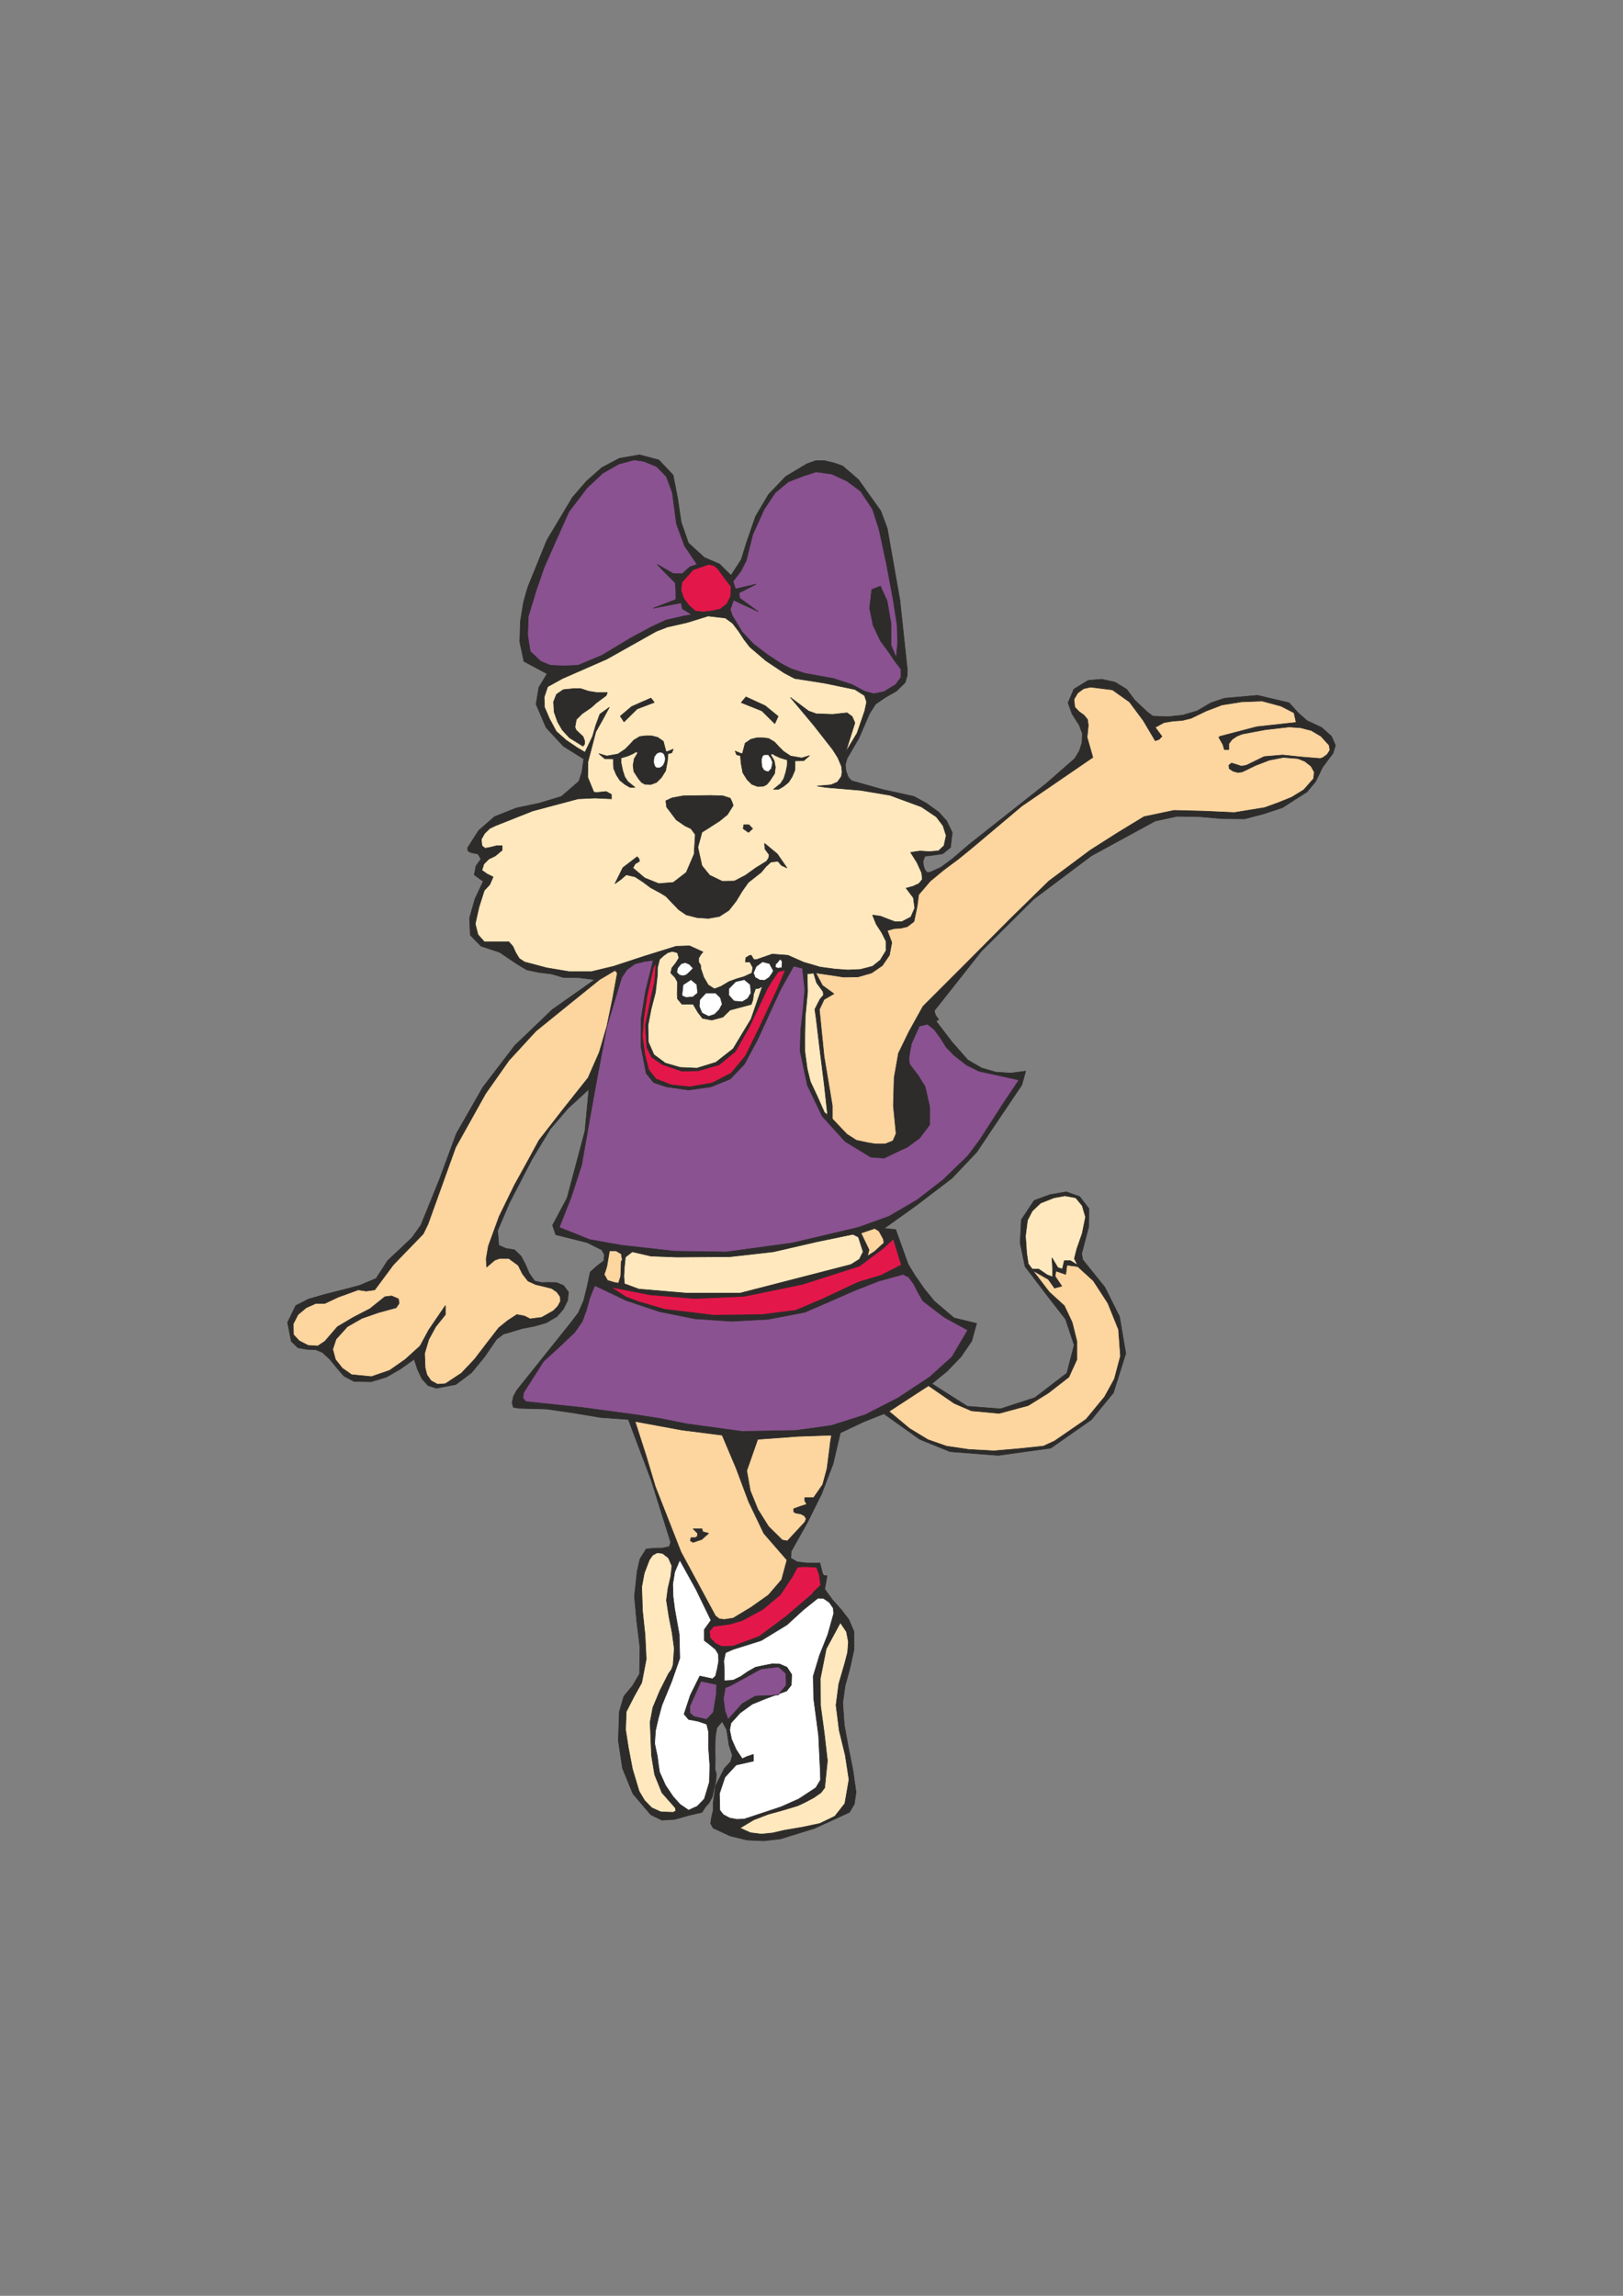 <?xml version="1.0" encoding="utf-8"?>
<!-- Created by UniConvertor 2.0rc4 (https://sk1project.net/) -->
<svg xmlns="http://www.w3.org/2000/svg" height="841.89pt" viewBox="0 0 595.276 841.89" width="595.276pt" version="1.1" xmlns:xlink="http://www.w3.org/1999/xlink" id="978b941e-f613-11ea-a93a-dcc15c148e23">

<rect x="0" y="0" width="595.276" height="841.89" fill="#808080" stroke="none"/>

<g>
	<path style="stroke-linejoin:bevel;stroke:#2d2c2b;stroke-width:0.216;stroke-miterlimit:10.433;fill:#2d2c2b;" d="M 298.862,670.425 L 286.334,674.313 280.142,675.033 273.95,674.745 267.758,673.233 261.566,670.353 260.63,668.697 260.99,666.393 261.566,663.873 261.566,661.353 262.43,654.945 265.67,648.537 267.974,646.017 268.622,643.713 267.398,639.969 266.534,634.353 264.878,631.257 262.934,633.561 262.43,636.441 262.214,641.409 262.358,645.009 262.214,648.753 262.718,650.481 262.574,653.001 261.854,656.169 261.278,658.905 260.126,661.065 258.758,662.577 257.462,664.593 252.494,665.745 247.454,667.185 242.774,667.473 238.67,665.457 232.118,657.753 228.302,648.393 226.79,638.313 227.15,627.729 228.806,622.041 231.974,618.225 234.566,613.833 234.71,604.113 233.558,594.681 232.694,585.393 233.702,576.177 234.71,571.713 237.014,568.041 239.894,567.753 242.99,567.681 245.438,567.177 246.014,565.593 238.814,542.697 230.462,520.521 220.31,519.801 210.446,518.145 200.51,516.705 190.358,516.417 188.27,516.057 187.838,514.401 188.342,512.025 189.566,509.793 199.358,497.553 209.15,485.313 212.174,481.353 214.118,476.817 215.342,471.849 216.494,466.449 218.726,464.433 221.462,462.345 221.678,460.041 220.67,458.313 215.342,455.649 209.582,454.209 203.822,452.769 202.67,449.313 207.998,439.305 210.806,428.793 214.55,414.753 215.99,399.417 208.358,406.401 201.806,414.033 195.11,425.121 186.83,441.105 182.51,451.257 182.942,456.657 185.534,457.809 188.702,458.313 191.15,460.689 192.734,463.713 194.102,466.953 196.118,469.761 198.71,470.337 201.374,470.265 204.11,470.337 206.702,471.417 208.502,473.793 208.214,476.817 206.63,480.057 204.254,482.793 200.294,485.097 195.974,486.321 191.51,487.185 187.046,488.553 187.046,488.553 184.67,489.201 182.15,491.073 177.83,497.409 172.934,503.385 167.174,507.705 160.046,509.073 156.95,508.065 154.718,505.545 153.134,502.161 151.91,498.417 146.87,502.017 141.758,504.969 136.07,506.697 129.806,506.553 126.134,504.609 123.47,501.513 120.95,498.417 118.286,495.969 115.838,494.961 112.598,494.817 109.286,494.241 106.838,491.865 105.47,484.953 108.494,478.761 113.174,476.385 119.15,474.657 125.702,473.001 131.75,471.417 137.942,468.825 142.19,462.273 146.798,457.953 151.118,453.849 154.358,449.313 161.198,432.465 167.39,415.689 177.11,398.697 188.774,383.433 202.526,370.257 342.638,370.689 343.286,374.433 349.19,382.137 354.95,388.689 359.99,391.641 365.246,393.153 370.718,393.513 376.19,392.793 374.75,397.905 365.534,411.585 358.262,422.457 349.19,432.033 336.446,441.753 324.278,450.465 328.526,450.897 333.062,463.569 335.366,467.385 338.894,472.497 342.638,477.105 349.91,483.297 358.19,485.313 356.39,491.793 352.43,497.553 347.39,502.809 341.774,507.417 354.806,515.697 366.974,516.633 379.574,512.529 391.31,503.529 393.974,493.233 390.806,483.729 384.47,475.593 375.974,464.433 374.174,455.793 374.606,447.297 379.286,440.241 385.118,438.081 391.094,437.073 395.99,438.801 399.374,443.193 399.302,449.889 396.71,459.753 397.142,461.985 405.206,471.993 410.606,482.793 412.91,496.329 408.374,510.729 400.31,520.593 385.406,531.033 366.11,533.697 348.47,532.329 337.31,527.793 324.206,518.433 316.934,521.313 308.222,525.417 305.558,536.793 301.382,547.737 296.126,558.321 290.222,568.833 290.006,571.353 292.31,572.721 295.766,573.153 300.734,573.153 301.67,576.969 301.67,576.969 302.174,577.761 303.326,577.833 302.894,580.569 302.462,582.729 305.342,586.689 308.51,590.217 311.318,593.889 313.19,598.281 313.19,605.049 311.75,611.673 309.95,618.225 309.086,624.489 309.662,632.553 311.174,640.833 312.83,649.113 313.982,657.249 313.334,661.569 311.534,664.593 298.862,670.425 298.862,670.425 Z" />
	<path style="stroke-linejoin:bevel;stroke:#2d2c2b;stroke-width:0.216;stroke-miterlimit:10.433;fill:#2d2c2b;" d="M 202.526,370.257 L 218.15,359.241 212.39,358.521 206.702,358.449 202.238,357.153 197.558,356.577 193.166,355.641 189.566,353.481 183.302,349.233 176.39,346.929 172.502,342.897 172.214,336.633 174.23,329.577 177.254,323.169 175.886,322.233 173.942,320.793 174.59,317.553 176.39,315.033 175.31,313.161 173.798,312.873 172.358,312.513 171.638,312.009 171.494,310.929 175.526,304.593 181.358,299.481 189.35,296.313 197.846,294.513 205.91,292.065 212.318,286.521 213.398,283.281 214.118,278.313 206.63,273.633 200.294,266.793 196.622,258.225 197.63,252.105 200.654,247.065 192.158,242.529 190.646,235.401 190.862,227.913 192.014,220.857 192.806,217.977 193.67,215.097 200.582,198.105 209.942,182.409 215.126,176.433 220.742,171.465 227.15,168.081 234.566,166.785 241.622,168.657 246.878,174.201 248.534,182.697 249.83,191.481 252.494,199.113 258.326,204.441 263.87,206.817 268.118,210.993 271.862,205.233 273.878,198.753 277.118,189.393 281.87,181.329 288.134,174.777 295.91,170.097 299.15,168.945 302.462,168.945 305.846,169.737 309.086,170.889 314.918,175.929 318.878,181.545 323.054,187.377 325.43,193.785 330.038,219.921 332.774,245.409 332.702,247.857 331.982,250.305 328.814,253.401 324.782,255.705 321.11,258.225 318.878,261.753 315.062,270.609 310.67,278.169 310.022,280.401 310.31,282.849 311.174,285.081 312.326,286.305 323.774,289.545 335.222,292.065 339.83,294.585 344.294,297.825 347.174,300.993 349.262,305.313 348.614,310.785 345.734,313.089 341.774,313.665 339.254,313.953 338.534,315.825 338.678,317.265 339.11,318.777 339.902,319.857 340.982,319.929 345.086,318.057 349.19,315.033 355.67,309.489 383.75,287.313 394.19,278.169 395.846,275.433 396.854,272.337 396.998,269.025 395.846,265.929 393.182,261.753 391.742,257.721 393.902,252.681 399.158,249.513 404.126,249.081 408.95,250.161 413.198,252.753 416.294,256.857 420.902,261.177 422.846,262.617 428.39,262.833 433.79,262.257 439.118,260.673 444.158,257.721 449.054,256.065 461.222,254.985 472.814,257.721 476.054,261.321 479.366,264.273 484.766,266.793 488.366,270.033 489.806,273.345 488.87,276.297 486.854,278.961 485.054,281.409 482.534,286.593 479.366,290.409 474.83,293.289 470.366,296.169 463.382,298.473 456.47,300.273 448.262,300.201 440.054,299.481 431.774,299.337 423.71,301.065 400.31,313.809 379.142,329.721 359.99,348.729 342.638,370.689 342.638,370.689 343.142,372.273 344.294,373.929 344.294,373.929 343.286,374.433 343.43,375.585 343.43,375.585 202.526,370.257 202.526,370.257 Z" />
	<path style="stroke-linejoin:bevel;stroke:#2d2c2b;stroke-width:0.216;stroke-miterlimit:10.433;fill:#ffe8bd;" d="M 230.462,640.833 L 231.974,648.753 234.422,656.889 236.438,660.273 239.03,662.937 242.414,664.449 246.878,664.593 246.878,664.593 247.886,664.089 247.67,662.937 247.67,662.937 242.774,657.393 240.11,650.769 238.958,643.713 238.67,636.801 238.67,636.801 238.454,631.473 239.462,626.145 239.462,626.145 242.054,619.953 245.15,613.833 245.15,613.833 246.302,612.177 246.878,610.593 246.878,610.593 247.31,604.545 246.518,598.713 245.366,592.881 244.43,586.833 244.43,586.833 245.006,582.441 246.014,578.121 246.446,574.233 245.15,571.281 245.15,571.281 242.99,569.625 241.046,569.409 239.39,570.273 238.166,572.001 236.294,576.897 235.358,581.937 235.358,581.937 235.646,590.649 236.582,599.505 237.014,608.433 235.358,617.073 235.358,617.073 232.55,622.113 229.67,627.729 229.67,627.729 229.454,634.353 230.462,640.833 230.462,640.833 Z" />
	<path style="stroke-linejoin:bevel;stroke:#2d2c2b;stroke-width:0.216;stroke-miterlimit:10.433;fill:#fdd59f;" d="M 249.758,569.121 L 262.43,592.593 263.87,593.673 265.67,593.889 267.47,593.601 268.91,593.385 275.462,589.425 281.87,584.889 286.694,579.273 288.638,572.073 280.142,562.281 274.598,550.689 269.99,538.377 264.878,526.281 250.118,524.409 232.91,521.241 237.014,533.985 240.326,545.073 249.758,569.121 249.758,569.121 Z" />
	<path style="stroke-linejoin:bevel;stroke:#2d2c2b;stroke-width:0.216;stroke-miterlimit:10.433;fill:#ffe8bd;" d="M 299.726,288.249 L 304.766,287.817 307.142,286.809 308.582,284.793 308.87,283.137 308.654,281.049 307.286,277.809 305.414,274.857 298.43,265.929 289.934,255.777 296.558,260.745 299.366,261.753 305.342,261.969 310.67,261.393 312.542,262.761 313.55,265.065 310.166,275.793 314.342,268.881 317.15,260.745 317.87,257.433 317.078,255.057 313.55,252.825 302.462,250.521 291.446,248.793 287.63,246.777 280.934,242.313 275.03,237.273 272.87,234.465 270.854,231.369 268.694,228.561 266.03,226.617 259.694,225.897 252.062,228.273 252.062,228.273 244.79,229.929 240.686,231.513 222.614,241.665 206.198,248.865 200.87,251.817 199.574,255.633 199.718,259.377 201.518,263.553 204.038,268.233 207.71,271.473 211.742,274.209 214.55,275.865 217.358,270.033 218.51,266.001 220.022,261.897 223.478,259.377 223.478,259.377 221.03,263.913 218.51,268.377 218.51,268.377 217.07,273.921 215.63,279.393 215.558,285.009 217.79,290.481 218.798,290.625 222.326,290.265 224.27,291.345 224.27,292.929 218.15,292.641 212.03,292.929 195.326,297.393 181.718,302.793 179.63,303.801 177.758,305.601 176.534,307.761 176.75,310.137 176.75,310.137 177.902,311.073 179.846,310.713 182.15,310.137 184.166,310.137 184.166,311.793 181.646,313.881 179.27,315.033 177.47,316.833 176.75,319.137 178.55,320.433 180.854,321.585 179.63,324.393 177.614,326.553 175.67,332.673 174.302,338.793 175.31,342.753 177.614,345.345 182.15,345.345 186.614,345.345 188.126,347.073 189.134,349.305 190.43,351.465 192.374,352.761 200.51,354.921 208.718,356.289 216.998,356.289 225.062,354.345 236.222,350.673 248.03,347.001 252.926,346.857 257.822,349.089 257.03,350.025 256.238,351.393 256.238,352.761 256.238,352.761 256.958,353.913 257.03,355.137 257.03,355.137 258.11,358.377 259.766,361.185 261.998,362.625 264.374,361.761 267.398,359.961 270.134,358.953 272.87,358.161 275.822,356.793 276.11,354.777 275.03,352.761 275.03,352.761 273.95,352.761 273.374,352.761 273.374,352.761 273.59,351.177 275.03,350.313 275.03,350.313 275.534,350.313 276.47,351.897 277.478,351.897 277.478,351.897 283.238,349.881 288.998,350.313 294.686,352.833 300.806,354.633 306.134,355.353 310.958,355.713 315.638,355.497 320.03,354.345 322.838,352.113 324.998,348.585 324.998,345.201 323.414,342.033 321.398,338.937 320.03,335.553 322.982,335.985 325.718,337.065 328.238,338.001 330.758,338.001 334.07,336.273 335.51,333.033 335.006,329.217 332.342,325.689 334.79,325.041 337.022,324.033 338.318,322.449 338.03,320.001 336.302,316.257 333.998,312.585 337.382,312.081 340.982,312.297 344.222,312.009 346.238,310.137 347.03,306.393 345.878,302.793 343.43,299.553 337.958,295.881 326.438,291.633 315.782,289.833 303.038,288.753 299.726,288.249 299.726,288.249 Z" />
	<path style="stroke-linejoin:bevel;stroke:#2d2c2b;stroke-width:0.216;stroke-miterlimit:10.433;fill:#2d2c2b;" d="M 267.326,333.825 L 263.87,336.057 259.838,336.777 255.662,336.489 251.702,335.481 251.702,335.481 248.966,333.609 246.518,331.089 244.286,328.713 241.91,327.273 241.91,327.273 238.67,325.545 235.79,323.385 232.91,321.513 229.67,320.793 229.67,320.793 227.87,322.377 225.566,324.033 225.566,324.033 228.446,318.201 233.702,314.169 233.702,314.169 234.422,315.033 234.566,315.825 234.566,315.825 232.982,316.761 232.118,318.273 232.118,318.273 236.438,321.945 241.622,324.033 246.95,323.601 251.702,319.929 251.702,319.929 254.582,313.233 255.014,306.033 255.014,306.033 253.43,303.873 251.27,302.865 248.03,300.633 244.502,295.953 244.214,293.649 246.59,292.569 250.55,291.849 260.558,291.705 265.166,291.849 267.83,292.713 268.478,294.081 268.91,295.377 266.822,298.689 264.014,300.993 260.126,303.513 257.462,305.169 257.462,305.169 255.95,310.713 257.462,317.481 257.462,317.481 260.27,320.937 264.878,323.169 264.878,323.169 269.342,323.097 273.374,321.009 277.19,318.273 281.15,315.825 281.15,315.825 281.942,314.601 282.086,313.377 282.086,313.377 280.574,311.361 280.43,309.273 280.43,309.273 285.11,313.161 288.638,318.273 288.638,318.273 286.622,317.337 285.326,315.825 285.326,315.825 282.734,316.113 280.934,317.769 279.206,319.857 277.118,321.513 277.118,321.513 274.454,323.601 272.222,326.769 269.99,330.441 267.326,333.825 267.326,333.825 Z" />
	<path style="stroke-linejoin:bevel;stroke:#2d2c2b;stroke-width:0.216;stroke-miterlimit:10.433;fill:#2d2c2b;" d="M 259.91,562.281 L 257.39,564.513 254.222,565.593 254.222,565.593 253.214,565.017 253.43,563.865 253.43,563.865 253.934,563.865 255.014,563.865 255.014,563.865 255.734,563.433 255.878,562.281 255.878,562.281 254.726,561.129 254.222,560.625 254.222,560.625 255.878,560.625 257.462,560.625 257.462,560.625 257.75,561.705 259.91,562.281 259.91,562.281 Z" />
	<path style="stroke-linejoin:bevel;stroke:#2d2c2b;stroke-width:0.216;stroke-miterlimit:10.433;fill:#e4174a;" d="M 260.774,224.097 L 264.158,223.377 266.606,221.433 268.046,218.553 268.118,215.097 268.118,215.097 265.67,211.857 263.222,208.545 263.222,208.545 261.854,207.393 259.91,206.961 259.91,206.961 254.15,208.977 250.118,213.513 250.118,213.513 249.758,216.465 250.766,219.417 252.638,221.937 255.014,224.097 255.014,224.097 257.894,224.385 260.774,224.097 260.774,224.097 Z" />
	<path style="stroke-linejoin:bevel;stroke:#2d2c2b;stroke-width:0.216;stroke-miterlimit:10.433;fill:#fdd59f;" d="M 356.534,310.929 L 351.494,315.033 346.166,318.993 341.198,323.097 336.95,328.065 336.374,332.385 335.222,337.929 332.774,339.801 330.398,340.377 330.398,340.377 327.95,340.521 325.43,341.241 327.086,345.633 326.222,350.241 323.63,354.057 319.67,356.793 314.63,358.233 309.446,358.305 304.262,357.513 299.222,356.793 301.67,361.401 305.846,364.425 302.246,366.513 300.518,370.185 302.246,387.393 305.27,405.465 305.27,410.289 310.598,415.905 314.054,418.137 318.086,419.001 321.11,419.505 324.638,419.505 327.518,418.353 328.67,415.689 327.662,405.465 327.95,395.241 329.534,386.241 333.35,378.393 338.534,369.033 341.774,365.793 347.534,360.033 354.086,353.481 371.222,336.273 384.686,323.097 399.95,311.721 410.03,305.313 419.606,299.481 430.622,297.177 441.71,297.465 452.726,297.969 463.814,296.169 468.782,294.369 473.75,292.353 478.214,289.617 481.814,285.513 482.03,283.065 480.806,280.905 478.574,279.177 476.054,278.169 476.054,278.169 470.726,277.737 465.542,278.745 460.502,280.689 455.606,283.065 454.022,283.281 452.222,282.777 450.854,281.841 450.71,280.617 451.718,279.825 453.374,280.329 455.318,280.977 457.19,280.617 463.67,277.449 470.438,276.873 477.35,277.593 484.262,278.169 484.262,278.169 485.342,277.737 486.782,276.657 487.79,275.073 487.502,273.273 484.478,269.961 480.95,267.873 476.99,266.865 472.814,266.577 464.03,267.585 455.606,269.169 455.606,269.169 453.662,269.961 451.934,271.113 450.71,272.697 450.71,274.857 449.846,274.857 449.054,274.857 449.054,274.857 448.55,273.057 447.038,270.393 447.47,270.033 447.47,270.033 461.006,266.505 475.406,264.921 474.614,261.393 469.862,258.945 462.95,257.073 455.39,257.361 448.19,258.513 442.502,260.673 436.814,263.409 433.574,264.201 430.19,264.417 426.878,264.993 423.71,266.721 424.862,268.305 426.158,270.033 425.15,271.113 423.71,271.617 419.318,264.201 414.278,257.433 408.014,252.969 399.95,251.961 397.43,252.537 395.27,254.121 393.902,256.425 394.19,259.305 395.774,260.961 397.574,262.257 398.87,263.841 399.158,265.929 398.726,270.393 400.814,277.737 374.75,295.593 356.534,310.929 356.534,310.929 Z" />
	<path style="stroke-linejoin:bevel;stroke:#2d2c2b;stroke-width:0.216;stroke-miterlimit:10.433;fill:#8a5290;" d="M 347.03,384.009 L 344.87,380.553 342.71,377.601 340.19,375.585 337.166,376.305 334.286,382.713 333.638,386.241 333.638,386.241 333.35,388.329 333.638,390.273 336.806,394.449 339.326,398.553 340.982,405.897 340.982,412.449 337.238,417.417 332.774,420.657 329.822,422.025 324.278,424.689 319.382,424.329 309.95,418.569 301.598,409.353 296.126,397.977 293.462,385.449 293.678,377.673 294.542,370.257 295.19,362.913 294.326,355.065 291.086,354.273 286.19,363.057 282.086,371.985 277.91,381.129 273.014,390.273 267.83,395.673 260.774,398.553 252.566,399.705 244.43,398.553 239.75,396.969 237.014,393.585 235.07,383.649 235.142,373.569 236.798,363.417 239.606,352.113 236.15,352.617 232.838,353.481 229.958,355.569 228.014,358.449 222.614,376.233 219.014,395.241 216.134,411.153 213.326,427.209 213.326,427.209 209.51,438.945 205.118,450.105 205.118,450.105 216.278,454.569 228.014,456.657 228.014,456.657 247.31,458.817 266.462,459.105 266.462,459.105 290.654,455.793 314.774,450.105 326.006,446.073 336.374,440.025 345.95,432.609 354.95,423.897 359.27,418.137 368.414,403.953 373.742,396.033 358.982,392.793 354.518,390.561 349.982,387.033 347.03,384.009 347.03,384.009 Z" />
	<path style="stroke-linejoin:bevel;stroke:#2d2c2b;stroke-width:0.216;stroke-miterlimit:10.433;fill:#ffffff;" d="M 286.91,352.689 L 286.334,351.753 285.758,352.113 285.11,352.977 284.534,353.481 284.534,353.481 284.318,354.633 285.326,355.065 285.326,355.065 286.766,354.849 286.91,352.689 286.91,352.689 Z" />
	<path style="stroke-linejoin:bevel;stroke:#2d2c2b;stroke-width:0.216;stroke-miterlimit:10.433;fill:#ffffff;" d="M 282.086,358.449 L 283.022,357.153 283.67,356.001 283.67,356.001 282.23,353.337 279.638,352.689 279.638,352.689 277.334,354.417 276.326,356.793 276.326,356.793 276.974,358.449 278.63,359.385 280.43,359.529 282.086,358.449 282.086,358.449 Z" />
	<path style="stroke-linejoin:bevel;stroke:#2d2c2b;stroke-width:0.216;stroke-miterlimit:10.433;fill:#ffffff;" d="M 272.222,367.377 L 274.238,366.153 275.462,364.137 275.462,364.137 275.174,361.041 273.014,359.241 273.014,359.241 269.846,359.961 267.326,362.553 267.326,362.553 267.326,363.705 267.326,365.001 267.326,365.001 269.198,367.089 272.222,367.377 272.222,367.377 Z" />
	<path style="stroke-linejoin:bevel;stroke:#2d2c2b;stroke-width:0.216;stroke-miterlimit:10.433;fill:#ffffff;" d="M 257.462,371.481 L 259.91,372.705 262.07,371.985 263.798,370.257 264.878,368.241 264.878,368.241 264.23,365.865 262.43,364.137 262.43,364.137 258.902,364.137 256.67,366.585 256.67,366.585 256.454,369.033 257.462,371.481 257.462,371.481 Z" />
	<path style="stroke-linejoin:bevel;stroke:#2d2c2b;stroke-width:0.216;stroke-miterlimit:10.433;fill:#ffffff;" d="M 251.702,365.793 L 254.15,365.577 255.878,364.137 255.878,364.137 255.59,361.041 253.43,359.241 253.43,359.241 250.55,361.113 250.118,365.001 250.118,365.001 250.55,365.361 251.702,365.793 251.702,365.793 Z" />
	<path style="stroke-linejoin:bevel;stroke:#2d2c2b;stroke-width:0.216;stroke-miterlimit:10.433;fill:#ffffff;" d="M 248.462,355.065 L 248.246,356.577 249.11,357.513 250.406,357.873 251.702,357.513 251.702,357.513 252.998,356.361 254.222,355.065 254.222,355.065 252.854,353.625 251.342,352.977 249.83,353.409 248.462,355.065 248.462,355.065 Z" />
	<path style="stroke-linejoin:bevel;stroke:#2d2c2b;stroke-width:0.216;stroke-miterlimit:10.433;fill:#ffe8bd;" d="M 240.398,363.921 L 238.814,370.041 237.662,376.017 237.806,382.137 239.822,386.745 243.998,389.841 249.398,391.425 255.59,391.713 262.574,389.553 268.91,384.585 275.462,373.713 279.638,361.689 278.342,362.409 277.118,362.553 276.398,364.497 276.11,366.729 275.534,368.313 267.758,370.401 265.094,372.993 261.062,374.073 257.678,373.425 255.95,371.193 254.222,368.241 252.206,368.241 250.118,368.241 248.462,366.225 248.39,364.425 248.462,360.033 247.598,358.449 246.014,356.793 246.446,354.921 247.886,353.121 249.038,351.249 248.462,349.377 246.59,348.873 244.862,349.377 243.278,350.529 241.91,351.825 241.19,354.705 241.118,357.513 240.398,363.921 240.398,363.921 Z" />
	<path style="stroke-linejoin:bevel;stroke:#2d2c2b;stroke-width:0.216;stroke-miterlimit:10.433;fill:#8a5290;" d="M 268.118,484.521 L 254.798,483.585 241.91,480.993 229.67,476.889 218.15,471.417 218.15,471.417 216.35,475.809 215.126,480.273 213.542,484.593 210.806,488.553 210.806,488.553 205.118,493.953 199.358,499.209 199.358,499.209 195.686,504.969 192.014,510.729 192.014,510.729 191.798,512.673 192.806,513.969 192.806,513.969 213.326,516.129 233.702,518.865 233.702,518.865 242.414,520.233 251.702,522.105 251.702,522.105 272.15,524.913 291.878,524.553 291.878,524.553 304.91,522.753 317.366,518.793 329.318,512.673 340.982,504.969 340.982,504.969 349.19,497.553 354.95,487.761 354.95,487.761 346.382,483.081 338.534,477.105 338.534,477.105 336.806,474.153 335.15,470.913 333.35,468.393 331.19,467.313 331.19,467.313 322.118,469.833 313.19,473.361 304.19,477.321 295.19,481.209 295.19,481.209 281.654,483.801 268.118,484.521 268.118,484.521 Z" />
	<path style="stroke-linejoin:bevel;stroke:#2d2c2b;stroke-width:0.216;stroke-miterlimit:10.433;fill:#fdd59f;" d="M 206.774,406.473 L 215.702,395.241 219.806,385.881 222.614,376.233 224.63,366.513 226.43,356.793 225.566,355.857 219.878,359.241 207.926,368.889 196.55,378.105 186.686,388.833 178.118,401.001 167.102,420.729 156.95,448.953 155.222,452.481 152.702,455.073 144.278,463.785 137.438,473.001 134.27,473.433 131.39,473.001 124.046,475.665 119.15,477.969 115.838,477.969 112.31,479.553 109.286,482.073 107.558,485.457 107.63,489.417 109.79,491.721 113.03,493.377 116.558,493.593 119.15,491.865 123.758,486.537 129.59,483.081 135.71,479.913 141.182,475.521 143.63,475.233 146.15,476.313 146.366,477.969 145.286,479.553 138.734,481.353 132.758,483.441 127.43,486.465 123.254,491.073 122.03,494.817 123.038,498.561 125.558,501.729 128.942,504.105 136.214,504.825 142.91,502.521 148.67,498.489 154.07,493.593 157.31,487.617 163.358,478.761 163.358,482.073 159.83,486.465 157.238,491.217 155.726,496.329 155.942,501.657 156.59,504.177 158.102,506.337 160.478,507.633 163.358,507.417 169.262,503.529 174.086,498.417 178.478,492.657 182.942,486.897 186.254,484.233 189.566,482.073 192.302,482.577 194.462,483.657 198.71,483.081 203.03,480.633 204.614,478.977 205.55,477.249 205.478,475.521 204.254,473.793 202.382,472.497 199.574,471.777 196.478,471.057 193.67,469.761 191.654,467.169 190.07,464.001 186.614,461.481 183.23,461.481 181.43,462.129 178.478,464.649 178.334,461.553 179.126,456.945 183.086,446.073 188.702,434.553 193.238,426.345 197.702,418.137 206.774,406.473 206.774,406.473 Z" />
	<path style="stroke-linejoin:bevel;stroke:#2d2c2b;stroke-width:0.216;stroke-miterlimit:10.433;fill:#fdd59f;" d="M 304.55,528.873 L 304.982,526.281 292.67,526.713 277.91,527.793 273.878,539.313 275.174,546.657 277.982,553.569 281.87,559.761 286.91,564.729 288.782,565.089 295.19,558.177 295.694,556.953 295.046,555.873 293.678,555.153 291.878,554.865 291.158,554.433 291.086,553.281 293.462,552.417 295.91,551.625 295.19,550.401 295.19,549.177 296.774,549.177 298.43,549.177 301.742,544.425 303.326,538.593 304.19,531.969 304.55,528.873 304.55,528.873 Z" />
	<path style="stroke-linejoin:bevel;stroke:#2d2c2b;stroke-width:0.216;stroke-miterlimit:10.433;fill:#ffffff;" d="M 279.206,601.593 L 268.91,604.833 266.102,606.057 265.454,609.081 265.67,612.753 265.67,616.353 268.91,616.137 271.718,614.769 274.31,612.969 277.118,611.385 280.214,610.737 283.166,610.161 285.974,610.233 288.638,611.385 290.366,614.049 290.222,617.937 288.494,620.097 281.006,622.833 275.894,624.921 271.43,628.161 268.118,631.833 267.614,634.353 268.334,637.809 269.99,641.553 272.222,644.937 273.95,644.145 276.326,643.353 276.326,644.505 276.326,645.801 269.99,647.241 265.886,651.705 263.87,657.753 264.014,663.801 265.31,665.457 267.614,666.681 270.35,667.185 273.014,667.041 279.782,664.809 286.478,662.577 292.958,659.697 299.222,655.593 300.95,652.713 300.878,649.833 300.23,636.369 298.43,622.833 298.286,614.625 300.59,606.993 303.614,599.433 305.774,591.729 305.63,589.713 304.19,587.625 302.102,586.185 300.014,586.041 294.614,590.361 288.638,595.833 279.206,601.593 279.206,601.593 Z" />
	<path style="stroke-linejoin:bevel;stroke:#2d2c2b;stroke-width:0.216;stroke-miterlimit:10.433;fill:#ffe8bd;" d="M 309.878,609.801 L 310.886,605.913 311.174,602.097 310.454,598.353 308.222,595.041 308.222,595.041 303.038,604.617 300.878,615.489 300.878,615.489 300.95,625.425 302.318,635.577 303.47,645.657 302.462,655.593 302.462,655.593 301.094,657.393 298.502,659.193 295.55,660.777 292.67,662.145 292.67,662.145 287.198,663.801 281.726,665.313 276.47,667.329 271.43,670.353 271.43,670.353 275.246,672.081 279.278,672.585 283.454,672.153 287.774,671.145 287.774,671.145 294.182,670.065 300.662,668.697 306.206,666.033 309.878,661.353 309.878,661.353 311.39,652.569 310.022,643.641 307.79,634.497 306.638,625.281 306.638,625.281 307.646,617.505 309.878,609.801 309.878,609.801 Z" />
	<path style="stroke-linejoin:bevel;stroke:#2d2c2b;stroke-width:0.216;stroke-miterlimit:10.433;fill:#ffffff;" d="M 241.478,647.025 L 241.91,649.833 244.07,654.657 246.878,658.833 249.398,661.641 252.566,663.801 255.734,662.361 258.326,659.697 260.198,653.505 260.342,647.385 259.91,641.265 259.91,635.145 259.19,632.265 256.022,631.185 252.566,630.537 250.91,628.593 253.214,621.609 256.67,614.625 261.35,615.633 262.43,614.625 262.43,614.625 263.078,611.961 263.582,609.153 263.51,606.633 262.43,604.833 260.054,602.889 258.326,601.593 258.326,597.561 260.774,594.177 255.302,582.873 249.326,572.073 247.454,576.465 246.734,580.929 246.878,585.537 247.454,590.073 249.11,599.289 249.326,608.073 246.302,616.713 242.774,625.281 241.478,630.033 240.398,634.713 240.11,639.393 241.118,644.145 241.478,647.025 241.478,647.025 Z" />
	<path style="stroke-linejoin:bevel;stroke:#2d2c2b;stroke-width:0.216;stroke-miterlimit:10.433;fill:#8a5290;" d="M 254.654,205.449 L 251.054,200.121 248.102,192.057 246.59,180.609 244.43,174.777 240.83,171.105 236.15,169.161 232.55,168.657 226.934,170.169 221.03,173.553 215.27,178.953 208.646,187.665 204.038,197.961 199.646,207.897 196.694,216.393 193.742,226.113 193.526,232.953 194.462,238.857 198.35,242.529 201.806,243.969 206.63,244.185 212.03,243.969 220.814,240.297 231.326,233.961 239.102,229.785 244.214,227.409 250.766,225.897 253.718,225.393 250.262,223.233 249.83,221.073 239.606,223.017 247.886,219.849 247.886,216.897 247.67,213.729 243.278,209.337 241.046,206.961 246.95,210.345 250.262,210.345 252.998,207.897 255.662,206.961 254.654,205.449 254.654,205.449 Z" />
	<path style="stroke-linejoin:bevel;stroke:#2d2c2b;stroke-width:0.216;stroke-miterlimit:10.433;fill:#8a5290;" d="M 268.838,213.225 L 271.79,209.337 273.662,205.665 276.11,195.945 280.286,186.729 284.39,180.609 289.07,176.721 294.614,174.561 299.294,173.049 305.126,173.841 310.67,176.433 315.638,180.105 320.03,186.729 322.406,194.073 325.07,206.457 327.59,219.849 329.03,229.065 329.246,235.473 328.742,241.233 326.798,236.625 326.798,228.633 325.358,220.353 322.91,214.953 319.742,216.177 318.95,223.017 320.246,229.353 322.91,234.969 326.294,239.577 328.022,242.241 330.47,245.409 330.47,248.361 328.526,251.025 324.134,253.689 320.462,254.409 317.078,253.473 312.47,251.025 305.63,248.793 295.19,246.921 290.006,245.193 286.334,243.249 281.51,240.081 276.398,236.193 272.222,231.801 268.55,225.681 267.83,223.521 269.054,220.065 278.054,224.241 271.286,219.345 271.07,217.401 277.334,214.233 269.774,215.961 268.838,213.225 268.838,213.225 Z" />
	<path style="stroke-linejoin:bevel;stroke:#2d2c2b;stroke-width:0.216;stroke-miterlimit:10.433;fill:#2d2c2b;" d="M 228.878,264.705 L 233.702,259.953 239.966,257.577 238.742,255.993 231.686,259.089 227.51,262.617 228.878,264.705 228.878,264.705 Z" />
	<path style="stroke-linejoin:bevel;stroke:#2d2c2b;stroke-width:0.216;stroke-miterlimit:10.433;fill:#2d2c2b;" d="M 273.59,255.561 L 271.862,257.649 279.422,260.673 284.174,265.353 285.398,262.689 280.646,258.801 273.59,255.561 273.59,255.561 Z" />
	<path style="stroke-linejoin:bevel;stroke:#2d2c2b;stroke-width:0.216;stroke-miterlimit:10.433;fill:#8a5290;" d="M 266.03,618.873 L 265.31,622.833 265.886,627.297 267.038,630.537 272.294,624.705 277.046,621.969 282.95,621.753 285.47,621.537 288.35,618.009 288.278,613.689 285.542,611.241 279.062,612.033 272.15,615.849 267.758,618.225 266.03,618.873 266.03,618.873 Z" />
	<path style="stroke-linejoin:bevel;stroke:#2d2c2b;stroke-width:0.216;stroke-miterlimit:10.433;fill:#8a5290;" d="M 257.102,616.497 L 252.998,625.713 253.07,628.233 254.51,629.457 259.19,630.537 261.638,627.945 262.718,621.249 262.862,617.721 257.102,616.497 257.102,616.497 Z" />
	<path style="stroke-linejoin:bevel;stroke:#2d2c2b;stroke-width:0.216;stroke-miterlimit:10.433;fill:#e4174a;" d="M 301.022,581.289 L 300.446,577.257 299.438,574.665 294.686,574.521 292.526,574.665 290.582,578.193 286.19,584.817 279.71,590.217 272.222,594.249 267.902,595.545 261.71,596.409 260.198,598.209 260.486,600.657 262.43,602.673 264.662,603.753 268.982,603.609 278.342,600.153 288.35,592.737 297.926,584.529 298.43,583.737 301.022,581.289 301.022,581.289 Z" />
	<path style="stroke-linejoin:bevel;stroke:#2d2c2b;stroke-width:0.216;stroke-miterlimit:10.433;fill:#2d2c2b;" d="M 274.67,302.433 L 272.798,302.433 272.582,303.873 274.526,305.241 276.038,303.873 274.67,302.433 274.67,302.433 Z" />
	<path style="stroke-linejoin:bevel;stroke:#2d2c2b;stroke-width:0.216;stroke-miterlimit:10.433;fill:#e4174a;" d="M 224.054,471.993 L 238.31,474.801 254.87,476.169 272.87,475.377 294.254,470.985 315.206,464.289 323.702,457.953 327.662,454.353 330.614,463.857 323.126,467.673 314.774,470.193 301.742,476.313 291.878,480.489 279.422,482.073 261.638,482.289 243.782,480.129 234.35,477.393 229.598,475.593 224.054,471.993 224.054,471.993 Z" />
	<path style="stroke-linejoin:bevel;stroke:#2d2c2b;stroke-width:0.216;stroke-miterlimit:10.433;fill:#e4174a;" d="M 281.51,362.409 L 274.742,376.737 269.702,385.593 263.726,390.489 256.094,392.649 250.118,392.793 242.918,390.345 239.03,387.681 237.23,384.081 236.726,376.017 238.67,366.441 240.182,359.673 240.614,353.121 239.606,354.849 237.302,365.289 236.078,373.641 235.574,379.905 236.51,386.673 237.95,392.361 240.614,395.673 246.23,397.833 252.998,398.553 261.278,397.113 268.19,393.513 273.446,387.177 278.63,376.593 285.182,362.553 288.062,355.713 285.47,356.289 283.094,359.817 281.51,362.409 281.51,362.409 Z" />
	<path style="stroke-linejoin:bevel;stroke:#2d2c2b;stroke-width:0.216;stroke-miterlimit:10.433;fill:#2d2c2b;" d="M 244.286,275.649 L 243.278,271.833 241.19,270.393 238.886,269.817 236.87,269.817 234.638,270.105 232.478,271.401 230.894,273.129 229.238,274.785 226.646,276.513 222.542,277.233 219.662,276.369 221.822,278.241 222.686,278.241 224.99,278.313 224.99,280.113 225.062,281.769 226.07,284.145 227.366,286.161 229.238,287.673 231.11,288.753 232.478,288.753 232.91,288.753 230.246,286.593 229.094,284.793 228.374,282.489 227.798,279.753 227.798,277.953 230.246,277.233 232.19,276.369 233.342,275.649 233.918,276.081 232.622,278.241 232.19,280.617 232.478,282.921 234.206,285.585 235.358,286.953 236.582,287.601 238.742,287.673 240.83,286.881 242.558,285.153 244.142,282.633 244.79,279.033 245.006,276.369 246.374,276.081 246.95,274.713 245.006,275.505 244.286,275.649 244.286,275.649 Z" />
	<path style="stroke-linejoin:bevel;stroke:#2d2c2b;stroke-width:0.216;stroke-miterlimit:10.433;fill:#2d2c2b;" d="M 272.294,276.369 L 273.302,272.553 275.39,271.113 277.694,270.537 279.71,270.537 281.942,270.825 284.102,272.121 285.686,273.849 287.342,275.505 289.934,277.233 294.038,277.953 296.918,277.089 294.758,278.961 293.894,278.961 291.59,279.033 291.59,280.833 291.518,282.489 290.51,284.865 289.214,286.881 287.342,288.393 285.47,289.473 284.102,289.473 283.67,289.473 286.334,287.313 287.486,285.513 288.206,283.209 288.782,280.473 288.782,278.673 286.334,277.953 284.39,277.089 283.238,276.369 282.662,276.801 283.958,278.961 284.39,281.337 284.102,283.641 282.374,286.305 281.222,287.673 279.998,288.321 277.838,288.393 275.75,287.601 274.022,285.873 272.438,283.353 271.79,279.753 271.574,277.089 270.206,276.801 269.63,275.433 271.574,276.225 272.294,276.369 272.294,276.369 Z" />
	<path style="stroke-linejoin:bevel;stroke:#2d2c2b;stroke-width:0.216;stroke-miterlimit:10.433;fill:#ffffff;" d="M 244.07,278.241 L 243.71,276.729 243.062,276.009 241.91,275.793 240.83,276.297 239.894,277.593 239.75,278.817 239.75,279.825 240.182,281.049 240.83,281.625 241.262,281.625 241.91,281.625 242.486,281.337 243.206,280.761 243.782,279.609 244.07,278.241 244.07,278.241 Z" />
	<path style="stroke-linejoin:bevel;stroke:#2d2c2b;stroke-width:0.216;stroke-miterlimit:10.433;fill:#ffffff;" d="M 282.806,278.097 L 281.798,276.729 280.43,276.729 279.71,277.089 279.278,278.313 279.278,279.537 279.422,281.193 280.142,282.417 281.006,282.849 281.87,282.993 282.95,281.841 283.382,279.609 282.806,278.097 282.806,278.097 Z" />
	<path style="stroke-linejoin:bevel;stroke:#2d2c2b;stroke-width:0.216;stroke-miterlimit:10.433;fill:#2d2c2b;" d="M 213.83,273.633 L 208.862,270.537 206.27,267.729 204.542,264.777 203.246,261.105 203.03,257.361 204.11,254.625 206.63,252.897 210.23,252.537 213.038,252.537 215.846,253.473 218.942,253.977 222.758,253.977 222.326,255.057 218.654,257.793 216.926,259.377 213.47,261.753 211.382,263.841 210.878,266.649 211.31,267.729 213.83,270.105 214.406,271.617 214.406,272.841 213.83,273.633 213.83,273.633 Z" />
	<path style="stroke-linejoin:bevel;stroke:#2d2c2b;stroke-width:0.216;stroke-miterlimit:10.433;fill:#ffe8bd;" d="M 238.742,460.617 L 231.902,459.033 229.382,460.977 229.022,464.505 228.806,468.033 229.022,470.769 234.278,472.713 251.99,474.225 271.358,474.225 312.11,463.713 315.206,461.769 316.574,459.033 314.846,453.633 312.83,452.625 299.582,455.361 283.67,459.033 267.83,460.833 248.318,460.977 238.742,460.617 238.742,460.617 Z" />
	<path style="stroke-linejoin:bevel;stroke:#2d2c2b;stroke-width:0.216;stroke-miterlimit:10.433;fill:#fdd59f;" d="M 227.87,459.825 L 225.926,458.673 223.55,458.673 222.542,464.505 221.606,467.385 222.83,469.545 225.494,470.337 226.862,470.553 227.654,468.033 227.87,462.561 228.23,461.985 227.87,459.825 227.87,459.825 Z" />
	<path style="stroke-linejoin:bevel;stroke:#2d2c2b;stroke-width:0.216;stroke-miterlimit:10.433;fill:#fdd59f;" d="M 318.158,460.617 L 318.734,458.313 315.782,452.193 320.822,450.465 322.406,451.473 323.99,454.353 324.206,455.793 320.822,458.889 318.158,460.617 318.158,460.617 Z" />
	<path style="stroke-linejoin:bevel;stroke:#2d2c2b;stroke-width:0.216;stroke-miterlimit:10.433;fill:#ffe8bd;" d="M 296.054,357.081 L 296.198,363.705 295.334,372.777 295.19,380.193 295.19,385.593 296.054,391.929 297.206,396.609 299.87,402.297 302.39,407.985 303.542,408.849 302.39,398.265 300.59,383.865 299.366,373.641 298.862,370.113 300.734,366.441 302.03,364.929 301.886,363.633 299.51,360.393 298.43,356.865 296.054,357.081 296.054,357.081 Z" />
	<path style="stroke-linejoin:bevel;stroke:#2d2c2b;stroke-width:0.216;stroke-miterlimit:10.433;fill:#fdd59f;" d="M 378.782,465.873 L 384.83,473.793 390.374,478.833 393.254,484.953 394.982,491.937 394.982,498.489 392.03,504.969 384.542,510.801 377.126,515.409 366.47,518.289 356.318,517.353 349.982,514.617 340.55,508.137 326.078,517.569 333.566,523.833 340.334,527.937 347.102,530.313 355.31,531.537 364.526,532.041 372.95,531.321 382.67,530.313 386.774,528.441 398.366,520.449 405.134,512.241 408.734,505.689 410.966,497.265 410.246,487.545 406.358,477.897 401.03,469.689 395.27,464.433 391.31,463.929 390.878,467.313 387.278,466.089 386.99,468.033 389.438,471.633 386.774,472.353 384.542,469.185 381.662,467.529 378.782,465.873 378.782,465.873 Z" />
	<path style="stroke-linejoin:bevel;stroke:#2d2c2b;stroke-width:0.216;stroke-miterlimit:10.433;fill:#ffe8bd;" d="M 394.046,461.553 L 394.982,457.881 396.926,452.337 398.15,446.289 396.926,442.113 394.55,439.233 390.59,438.513 386.558,439.233 381.662,441.177 378.566,444.129 376.838,447.513 376.118,453.273 376.55,459.537 377.126,463.425 378.566,465.369 380.942,465.369 384.11,467.529 386.054,468.249 386.054,465.153 385.838,461.265 387.998,464.865 389.654,465.369 390.374,462.273 392.534,462.273 395.27,463.929 394.046,461.553 394.046,461.553 Z" />
</g>
</svg>